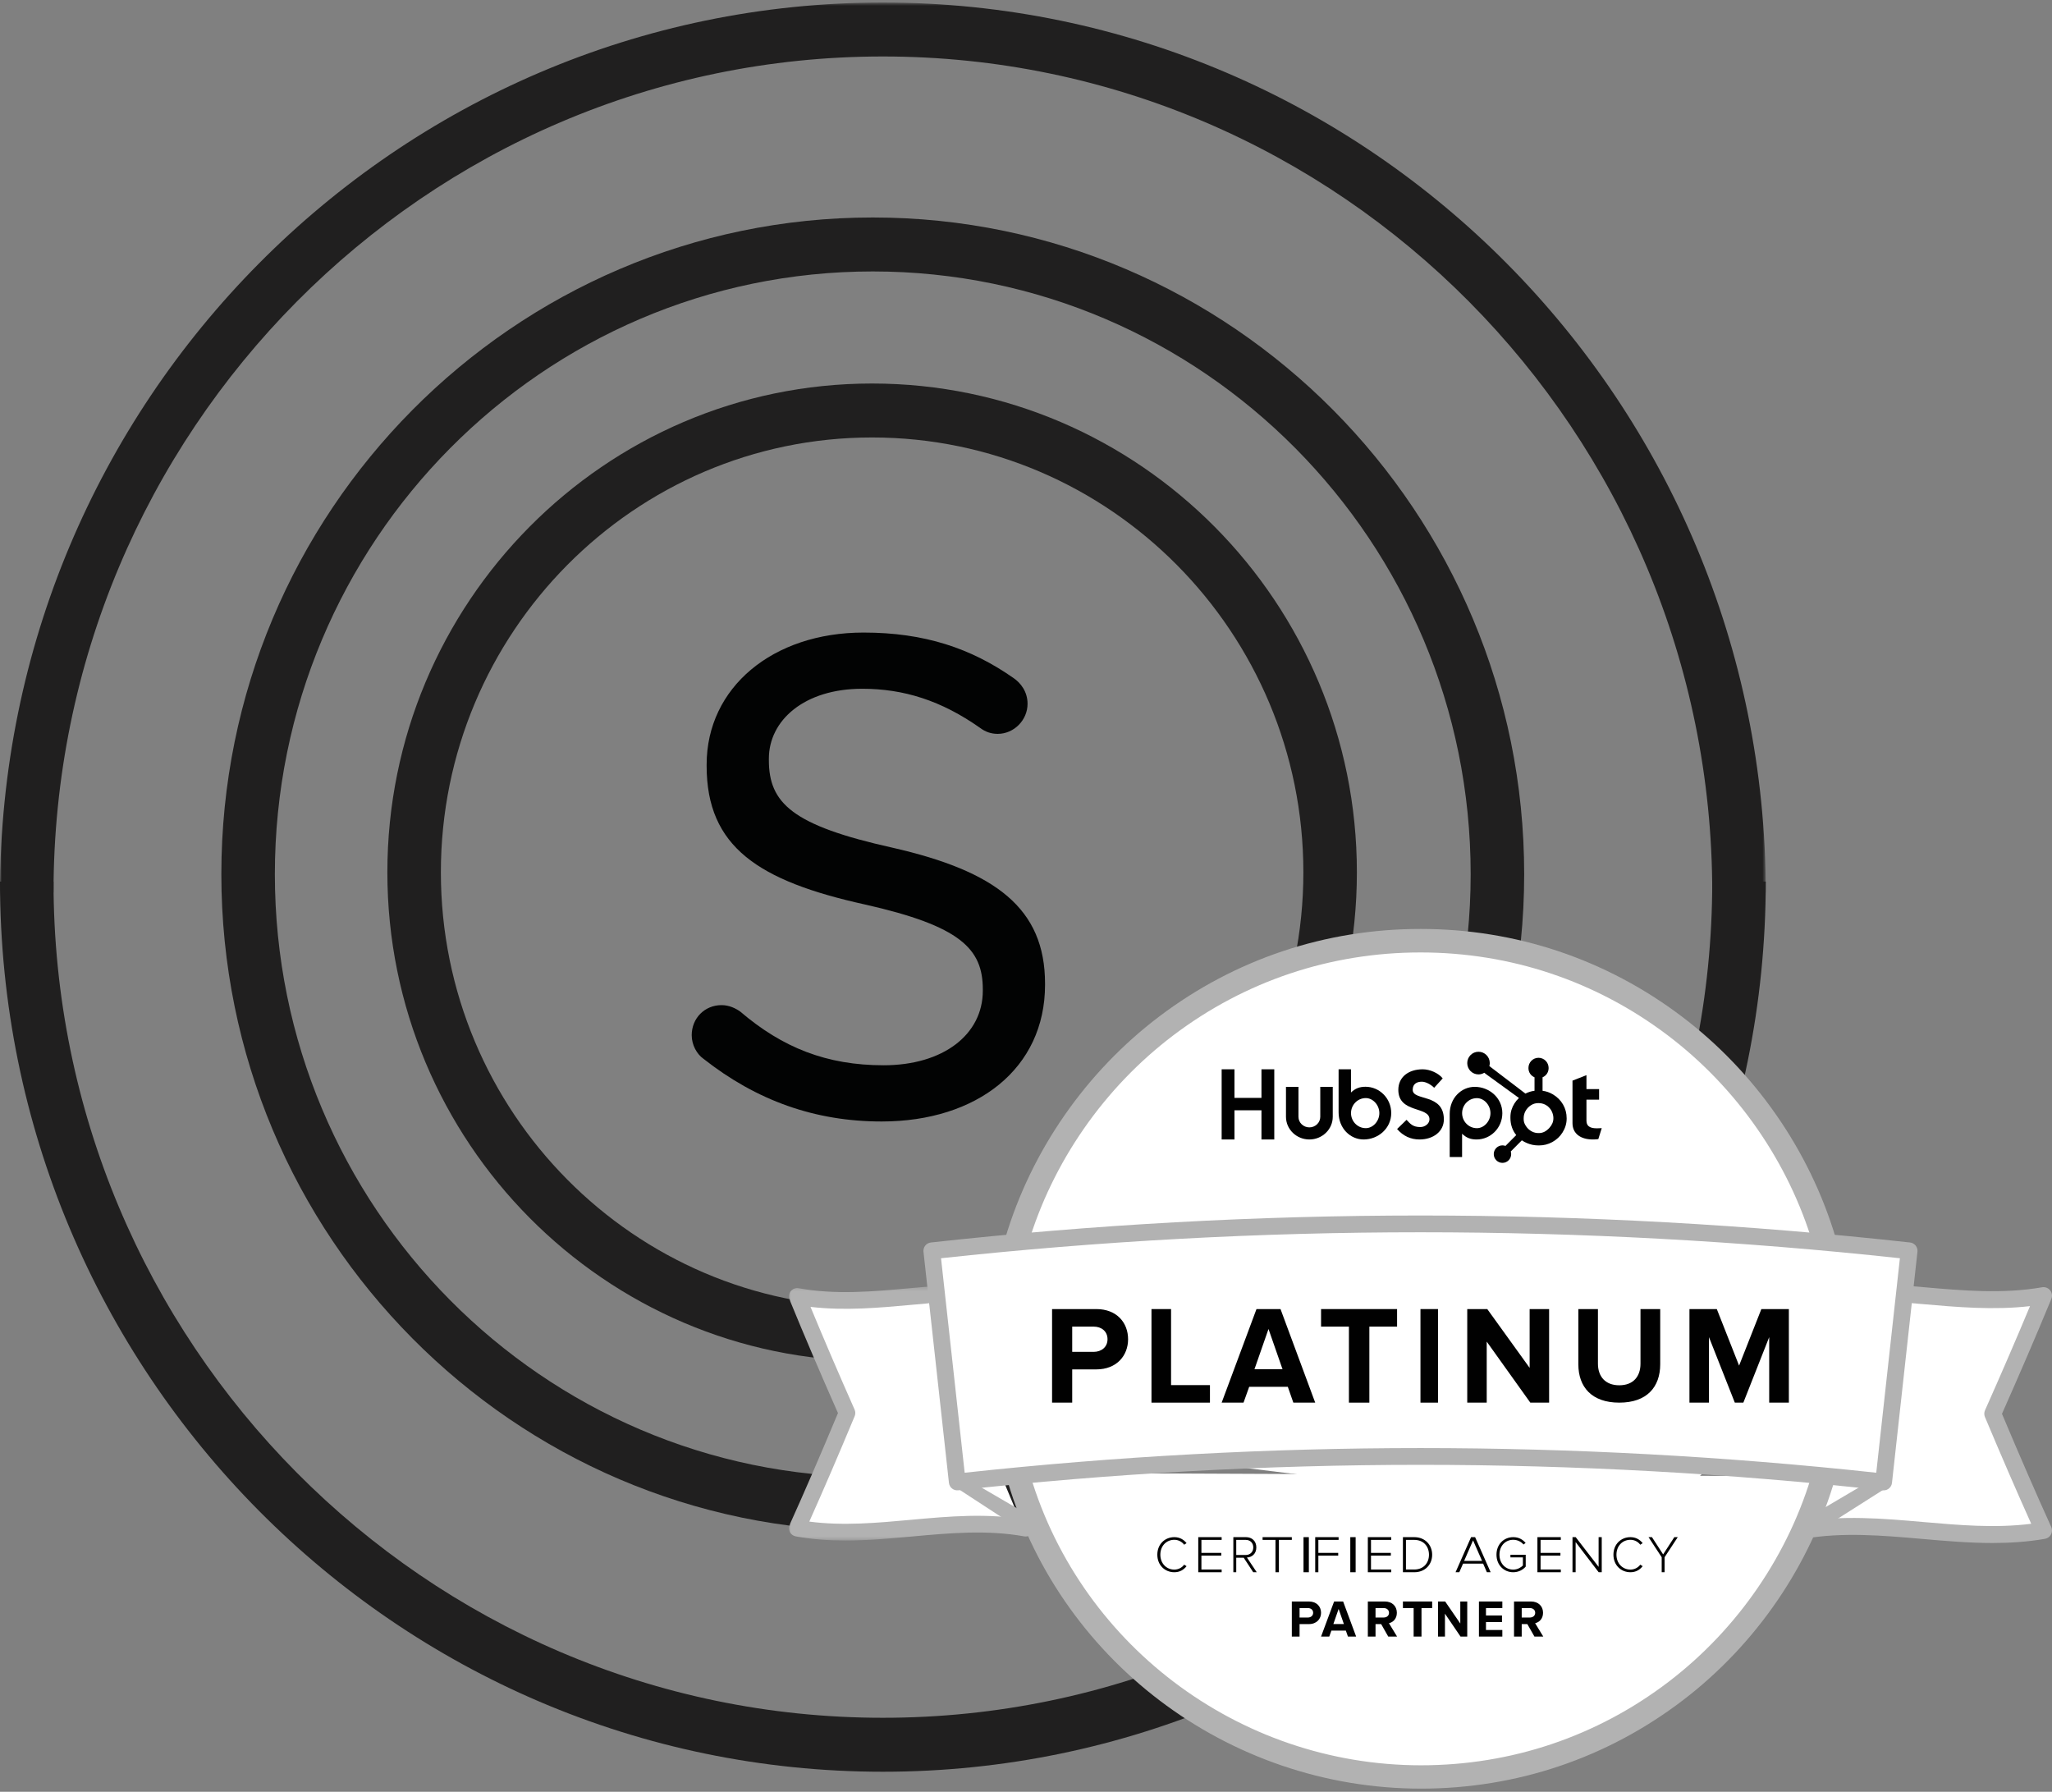<?xml version="1.0" encoding="UTF-8"?>
<svg width="528px" height="461px" viewBox="0 0 528 461" version="1.1" xmlns="http://www.w3.org/2000/svg" xmlns:xlink="http://www.w3.org/1999/xlink">
    <rect x="0" y="0" width="528" height="461" fill="#808080" stroke="none"/>
    <!-- Generator: Sketch 48.2 (47327) - http://www.bohemiancoding.com/sketch -->
    <title>Group 13</title>
    <desc>Created with Sketch.</desc>
    <defs>
        <polygon id="path-1" points="0 230.672 0 1.648 454.35 1.648 454.35 230.672 5.70596082e-15 230.672"></polygon>
        <polygon id="path-3" points="0 0.26 63.052 0.26 63.052 65.564 0 65.564"></polygon>
        <polygon id="path-5" points="0 222.685 325 222.685 325 0 0 0"></polygon>
    </defs>
    <g id="Misc-Brand-Art" stroke="none" stroke-width="1" fill="none" fill-rule="evenodd">
        <g id="Group-13" transform="translate(0, -1)">
            <g id="Group-2">
                <g id="Group-27">
                    <mask id="mask-2" fill="white">
                        <use xlink:href="#path-1"></use>
                    </mask>
                    <g id="Clip-26"></g>
                    <path d="M454.35,230.672 L440.581,230.672 C440.581,112.043 344.844,15.53 227.177,15.53 C109.505,15.53 13.769,112.043 13.769,230.672 L-0.001,230.672 C-0.001,104.388 101.908,1.648 227.177,1.648 C352.441,1.648 454.35,104.388 454.35,230.672" id="Fill-25" fill="#201F1F" mask="url(#mask-2)"></path>
                </g>
                <path d="M180.989,273.393 C179.316,272.214 177.985,269.86 177.985,267.34 C177.985,262.966 181.32,259.6 185.658,259.6 C187.658,259.6 189.328,260.446 190.497,261.283 C201.336,270.535 212.682,275.075 227.363,275.075 C242.71,275.075 252.887,267.169 252.887,255.901 L252.887,255.568 C252.887,245.142 247.214,239.256 222.525,233.703 C195.17,227.65 181.824,218.907 181.824,198.054 L181.824,197.717 C181.824,177.872 198.84,163.746 222.194,163.746 C237.875,163.746 249.883,167.783 260.891,175.518 C262.56,176.693 264.399,178.88 264.399,182.075 C264.399,186.282 260.891,189.81 256.722,189.81 C255.056,189.81 253.556,189.306 252.222,188.298 C242.21,181.237 232.533,178.205 221.855,178.205 C207.009,178.205 197.836,186.282 197.836,196.204 L197.836,196.538 C197.836,207.639 203.844,213.354 229.533,219.073 C256.222,225.126 268.899,234.715 268.899,254.056 L268.899,254.389 C268.899,275.917 251.387,289.538 226.859,289.538 C209.682,289.538 194.666,284.156 180.989,273.393" id="Fill-1" fill="#020303"></path>
                <path d="M227.174,456.837 C101.91,456.837 0,354.101 0,227.821 L13.77,227.821 C13.77,346.447 109.502,442.955 227.174,442.955 C344.845,442.955 440.578,346.447 440.578,227.821 L454.348,227.821 C454.348,354.101 352.438,456.837 227.174,456.837" id="Fill-28" fill="#201F1F"></path>
                <path d="M224.574,70.837 C139.74,70.837 70.725,140.403 70.725,225.908 C70.725,311.429 139.74,381.004 224.574,381.004 C309.407,381.004 378.418,311.429 378.418,225.908 C378.418,140.403 309.407,70.837 224.574,70.837 M224.574,394.886 C132.152,394.886 56.955,319.084 56.955,225.908 C56.955,132.745 132.152,56.955 224.574,56.955 C316.995,56.955 392.188,132.745 392.188,225.908 C392.188,319.084 316.995,394.886 224.574,394.886" id="Fill-30" fill="#201F1F"></path>
                <path d="M224.391,113.553 C163.215,113.553 113.442,163.742 113.442,225.431 C113.442,287.112 163.215,337.293 224.391,337.293 C285.584,337.293 335.37,287.112 335.37,225.431 C335.37,163.742 285.584,113.553 224.391,113.553 M224.391,351.179 C155.622,351.179 99.672,294.77 99.672,225.431 C99.672,156.088 155.622,99.672 224.391,99.672 C293.181,99.672 349.139,156.088 349.139,225.431 C349.139,294.77 293.181,351.179 224.391,351.179" id="Fill-32" fill="#201F1F"></path>
            </g>
            <g id="Group-12" transform="translate(203, 240)">
                <g id="Page-1">
                    <polygon id="Path-12" fill="#FFFFFF" points="38.079 83.244 44.41 141.19 149.376 134.648 214.865 136.679 267.84 141.19 281.576 141.19 287.819 83.244 240.723 78.186 174.217 75.575 133.362 78.186 93.588 78.186"></polygon>
                    <path d="M261.806,153.933 C282.368,150.317 302.933,157.549 323.495,153.933 C319.171,144.36 314.847,134.308 310.523,123.977 C314.847,114.221 319.171,104.186 323.495,93.672 C311.725,95.742 299.954,94.257 288.185,93.287" id="Fill-1" fill="#FFFFFF"></path>
                    <path d="M309.684,157.986 C303.575,157.986 297.509,157.455 291.559,156.934 C281.515,156.057 271.128,155.145 261.052,156.911 L260.301,152.618 C270.938,150.756 281.614,151.689 291.94,152.594 C301.058,153.391 310.459,154.214 319.653,153.039 C315.982,144.88 312.074,135.862 307.746,125.572 C307.513,125.017 307.52,124.389 307.764,123.839 C311.963,114.409 315.767,105.605 319.341,97.042 C309.986,98.122 300.639,97.304 291.564,96.51 C290.066,96.38 288.571,96.248 287.073,96.125 L287.428,91.782 C288.934,91.906 290.438,92.037 291.944,92.168 C301.985,93.047 312.372,93.956 322.447,92.193 C323.231,92.059 324.024,92.357 324.521,92.976 C325.018,93.596 325.138,94.437 324.835,95.172 C320.929,104.624 316.769,114.309 312.128,124.75 C316.76,135.751 320.911,145.283 324.805,153.864 C325.084,154.477 325.063,155.185 324.748,155.781 C324.434,156.376 323.86,156.794 323.198,156.911 C318.691,157.699 314.175,157.986 309.684,157.986" id="Fill-3" fill="#B2B2B2"></path>
                    <path d="M60.185,153.933 C40.625,150.316 21.065,157.549 1.505,153.933 C5.767,144.385 10.03,134.321 14.292,123.967 C10.03,114.229 5.767,104.199 1.505,93.655 C12.636,95.713 23.767,94.257 34.898,93.287" id="Fill-5" fill="#FFFFFF"></path>
                    <g id="Group-9" transform="translate(0, 91.782)">
                        <mask id="mask-4" fill="white">
                            <use xlink:href="#path-3"></use>
                        </mask>
                        <g id="Clip-8"></g>
                        <path d="M14.561,65.564 C10.306,65.564 6.028,65.28 1.754,64.5 C1.107,64.382 0.549,63.97 0.243,63.382 C-0.062,62.794 -0.081,62.098 0.192,61.495 C3.997,53.079 8.066,43.677 12.618,32.776 C8.054,22.463 3.975,12.907 0.161,3.593 C-0.136,2.866 -0.016,2.033 0.474,1.422 C0.965,0.812 1.746,0.514 2.516,0.659 C12.027,2.395 21.838,1.499 31.326,0.633 C32.685,0.509 34.045,0.385 35.404,0.268 C36.572,0.166 37.613,1.044 37.713,2.227 C37.814,3.41 36.942,4.45 35.768,4.552 C34.416,4.668 33.063,4.791 31.712,4.914 C23.165,5.694 14.366,6.496 5.551,5.456 C9.04,13.887 12.767,22.566 16.894,31.875 C17.135,32.417 17.141,33.036 16.913,33.583 C12.661,43.781 8.828,52.684 5.238,60.697 C13.892,61.837 22.745,61.029 31.333,60.244 C41.108,59.351 51.215,58.43 61.298,60.27 C62.458,60.482 63.228,61.601 63.018,62.769 C62.808,63.935 61.693,64.713 60.536,64.5 C51.024,62.764 41.21,63.659 31.718,64.526 C26.087,65.04 20.345,65.564 14.561,65.564" id="Fill-7" fill="#B2B2B2" mask="url(#mask-4)"></path>
                    </g>
                    <polygon id="Path" fill="#FFFFFF" points="67.301 132.534 181.23 146.497 228.585 146.497 245.018 130.258"></polygon>
                    <path d="M55.671,150.961 C39.191,147.814 22.71,154.172 6.231,151.108 C10.04,142.656 13.849,133.7 17.658,124.475 C13.778,115.946 9.899,107.137 6.019,97.801 C16.216,99.973 26.414,98.505 36.612,97.883" id="Fill-10" fill="#FFFFFF"></path>
                    <polygon id="Fill-12" fill="#B2B2B2" points="62.583 156.481 42.13 143.137 43.04 139.931 64.699 152.549"></polygon>
                    <path d="M58.681,79.745 C71.99,35.37 113.441,3.009 162.514,3.009 C211.552,3.009 252.979,35.325 266.319,79.651" id="Fill-14" fill="#FFFFFF"></path>
                    <path d="M61.475,81.25 L55.671,79.526 C62.375,57.016 76.445,36.772 95.291,22.518 C114.77,7.787 138.016,0 162.514,0 C186.995,0 210.227,7.777 229.698,22.488 C248.536,36.722 262.609,56.943 269.329,79.429 L263.526,81.158 C257.172,59.897 243.861,40.774 226.044,27.311 C207.634,13.401 185.666,6.048 162.514,6.048 C139.346,6.048 117.365,13.41 98.946,27.341 C81.122,40.82 67.814,59.966 61.475,81.25" id="Fill-16" fill="#B2B2B2"></path>
                    <polygon id="Fill-18" fill="#010101" points="121.586 43.467 114.64 43.467 114.64 36.111 111.343 36.111 111.343 54.167 114.64 54.167 114.64 46.657 121.586 46.657 121.586 54.167 124.884 54.167 124.884 36.111 121.586 36.111"></polygon>
                    <path d="M136.719,48.334 C136.719,49.833 135.459,51.053 133.913,51.053 C132.366,51.053 131.107,49.833 131.107,48.334 L131.107,40.625 L127.894,40.625 L127.894,48.334 C127.894,51.55 130.594,54.167 133.913,54.167 C137.231,54.167 139.931,51.55 139.931,48.334 L139.931,40.625 L136.719,40.625 L136.719,48.334 Z" id="Fill-20" fill="#010101"></path>
                    <path d="M148.439,51.252 C146.279,51.252 144.628,49.47 144.628,47.385 C144.628,45.299 146.279,43.516 148.439,43.516 C150.269,43.516 151.921,45.299 151.921,47.385 C151.921,49.47 150.269,51.252 148.439,51.252 M148.36,40.603 C146.784,40.603 145.684,41.055 144.621,42.086 L144.621,36.111 L141.435,36.111 L141.435,47.184 C141.435,51.328 144.467,54.167 147.873,54.167 C151.658,54.167 154.977,51.277 154.977,47.385 C154.977,43.542 151.917,40.603 148.36,40.603" id="Fill-22" fill="#010101"></path>
                    <path d="M160.503,41.392 C160.503,39.807 161.629,39.304 162.862,39.304 C163.854,39.304 165.167,40.009 166.024,40.864 L168.222,38.45 C167.124,37.067 164.9,36.111 163.076,36.111 C159.43,36.111 156.803,38.098 156.803,41.392 C156.803,47.502 164.819,45.566 164.819,48.986 C164.819,50.042 163.72,50.973 162.461,50.973 C160.476,50.973 159.833,50.068 158.921,49.112 L156.481,51.475 C158.037,53.261 159.967,54.167 162.273,54.167 C165.73,54.167 168.519,52.155 168.519,49.011 C168.519,42.222 160.503,44.335 160.503,41.392" id="Fill-24" fill="#010101"></path>
                    <path d="M177.026,51.258 C174.868,51.258 173.217,49.476 173.217,47.396 C173.217,45.313 174.868,43.533 177.026,43.533 C178.856,43.533 180.509,45.313 180.509,47.396 C180.509,49.476 178.856,51.258 177.026,51.258 M176.461,40.625 C173.055,40.625 170.023,43.457 170.023,47.596 L170.023,58.681 L173.21,58.681 L173.21,52.687 C174.272,53.715 175.371,54.167 176.948,54.167 C180.505,54.167 183.565,51.233 183.565,47.396 C183.565,43.509 180.246,40.625 176.461,40.625" id="Fill-26" fill="#010101"></path>
                    <path d="M207.899,51.296 C205.806,51.296 205.211,50.505 205.211,49.292 L205.211,43.925 L208.464,43.925 L208.464,41.204 L205.211,41.204 L205.211,37.616 L201.62,39.027 L201.62,49.961 C201.62,52.757 203.826,54.167 206.852,54.167 C207.304,54.167 207.927,54.141 208.267,54.068 L209.144,51.248 C208.748,51.271 208.295,51.296 207.899,51.296" id="Fill-28" fill="#010101"></path>
                    <path d="M195.69,51.158 C194.916,52.024 194.026,52.515 193.019,52.515 L192.854,52.515 C192.28,52.515 191.717,52.398 191.166,52.107 C190.546,51.787 190.064,51.351 189.678,50.774 C189.279,50.206 189.052,49.607 189.052,48.95 L189.052,48.751 C189.052,48.105 189.186,47.493 189.496,46.914 C189.828,46.283 190.282,45.784 190.877,45.393 C191.463,45.005 192.093,44.809 192.79,44.809 L192.854,44.809 C193.485,44.809 194.083,44.94 194.647,45.23 C195.221,45.539 195.69,45.966 196.055,46.523 C196.408,47.079 196.619,47.681 196.687,48.335 C196.697,48.471 196.703,48.59 196.703,48.722 C196.703,49.61 196.365,50.411 195.69,51.158 M199.19,45.177 C198.561,44.088 197.675,43.214 196.568,42.556 C195.741,42.072 194.888,41.765 193.915,41.633 L193.915,38.171 C194.888,37.758 195.476,36.845 195.476,35.779 C195.476,34.325 194.316,33.149 192.873,33.149 C191.429,33.149 190.283,34.325 190.283,35.779 C190.283,36.845 190.875,37.758 191.848,38.171 L191.848,41.634 C190.998,41.747 190.239,41.989 189.507,42.362 C188.011,41.219 183.09,37.471 180.223,35.281 C180.29,35.034 180.335,34.78 180.335,34.512 C180.335,32.902 179.034,31.597 177.434,31.597 C175.834,31.597 174.537,32.902 174.537,34.512 C174.537,36.121 175.831,37.426 177.432,37.426 C177.977,37.426 178.483,37.265 178.919,37 L179.523,37.463 L187.842,43.493 C187.401,43.899 187.018,44.361 186.691,44.88 C186.026,45.937 185.648,47.1 185.648,48.368 L185.648,48.632 C185.648,49.523 185.789,50.364 186.075,51.154 C186.328,51.843 186.683,52.47 187.14,53.036 L184.373,55.822 C184.128,55.73 183.867,55.681 183.598,55.681 C183,55.681 182.439,55.916 182.015,56.34 C181.593,56.765 181.36,57.331 181.36,57.933 C181.361,58.535 181.593,59.1 182.015,59.525 C182.439,59.95 183,60.185 183.598,60.185 C184.197,60.185 184.758,59.95 185.182,59.525 C185.604,59.1 185.837,58.534 185.837,57.933 C185.837,57.7 185.802,57.473 185.733,57.257 L188.587,54.385 C188.978,54.657 189.401,54.879 189.855,55.077 C190.751,55.466 191.739,55.696 192.822,55.696 L193.019,55.696 C194.216,55.696 195.344,55.421 196.405,54.842 C197.524,54.232 198.411,53.399 199.073,52.332 C199.737,51.262 200.116,50.083 200.116,48.784 L200.116,48.719 C200.116,47.439 199.809,46.258 199.19,45.177" id="Fill-30" fill="#010101"></path>
                    <polygon id="Fill-32" fill="#B2B2B2" points="262.391 156.481 260.301 152.549 281.691 139.931 282.87 143.475"></polygon>
                    <path d="M264.815,140.831 C251.993,186.34 210.422,219.676 161.12,219.676 C111.494,219.676 69.701,185.899 57.176,139.931" id="Fill-34" fill="#FFFFFF"></path>
                    <path d="M162.628,221.181 C112.818,221.181 68.836,187.804 55.671,140.014 L61.483,138.426 C73.931,183.616 115.524,215.179 162.628,215.179 C185.913,215.179 207.961,207.738 226.389,193.662 C244.237,180.03 257.427,160.72 263.531,139.293 L269.329,140.93 C262.874,163.593 248.926,184.011 230.056,198.425 C210.567,213.311 187.251,221.181 162.628,221.181" id="Fill-36" fill="#B2B2B2"></path>
                    <path d="M94.792,160.995 C94.792,158.313 96.721,156.481 99.168,156.481 C100.54,156.481 101.576,157.096 102.315,158.025 L101.693,158.43 C101.148,157.672 100.203,157.162 99.168,157.162 C97.134,157.162 95.568,158.719 95.568,160.995 C95.568,163.246 97.134,164.828 99.168,164.828 C100.203,164.828 101.148,164.318 101.693,163.56 L102.315,163.952 C101.55,164.908 100.54,165.509 99.168,165.509 C96.721,165.509 94.792,163.677 94.792,160.995" id="Fill-38" fill="#010101"></path>
                    <polygon id="Fill-40" fill="#010101" points="105.324 165.509 105.324 156.481 111.343 156.481 111.343 157.186 106.136 157.186 106.136 160.528 111.243 160.528 111.243 161.233 106.136 161.233 106.136 164.806 111.343 164.806 111.343 165.509"></polygon>
                    <path d="M119.481,159.121 C119.481,157.984 118.696,157.186 117.545,157.186 L115.098,157.186 L115.098,161.07 L117.545,161.07 C118.696,161.07 119.481,160.258 119.481,159.121 Z M119.467,165.509 L117.021,161.774 L115.098,161.774 L115.098,165.509 L114.352,165.509 L114.352,156.481 L117.61,156.481 C119.115,156.481 120.266,157.47 120.266,159.121 C120.266,160.759 119.14,161.665 117.845,161.72 L120.37,165.509 L119.467,165.509 Z" id="Fill-42" fill="#010101"></path>
                    <polygon id="Fill-44" fill="#010101" points="125.195 165.509 125.195 157.186 121.875 157.186 121.875 156.481 129.398 156.481 129.398 157.186 126.078 157.186 126.078 165.509"></polygon>
                    <mask id="mask-6" fill="white">
                        <use xlink:href="#path-5"></use>
                    </mask>
                    <g id="Clip-47"></g>
                    <polygon id="Fill-46" fill="#010101" mask="url(#mask-6)" points="132.407 165.509 133.781 165.509 133.781 156.481 132.407 156.481"></polygon>
                    <polygon id="Fill-48" fill="#010101" mask="url(#mask-6)" points="135.417 165.509 135.417 156.481 141.435 156.481 141.435 157.186 136.228 157.186 136.228 160.528 141.336 160.528 141.336 161.233 136.228 161.233 136.228 165.509"></polygon>
                    <polygon id="Fill-49" fill="#010101" mask="url(#mask-6)" points="144.444 165.509 145.818 165.509 145.818 156.481 144.444 156.481"></polygon>
                    <polygon id="Fill-50" fill="#010101" mask="url(#mask-6)" points="148.958 165.509 148.958 156.481 154.977 156.481 154.977 157.186 149.77 157.186 149.77 160.528 154.877 160.528 154.877 161.233 149.77 161.233 149.77 164.806 154.977 164.806 154.977 165.509"></polygon>
                    <path d="M164.689,161.003 C164.689,158.891 163.321,157.186 160.9,157.186 L158.766,157.186 L158.766,164.806 L160.9,164.806 C163.307,164.806 164.689,163.114 164.689,161.003 Z M157.986,165.509 L157.986,156.481 L160.9,156.481 C163.731,156.481 165.509,158.525 165.509,161.003 C165.509,163.506 163.731,165.509 160.9,165.509 L157.986,165.509 Z" id="Fill-51" fill="#010101" mask="url(#mask-6)"></path>
                    <path d="M176.034,157.308 L173.737,162.586 L178.346,162.586 L176.034,157.308 Z M179.59,165.509 L178.624,163.29 L173.459,163.29 L172.494,165.509 L171.528,165.509 L175.522,156.481 L176.561,156.481 L180.556,165.509 L179.59,165.509 Z" id="Fill-52" fill="#010101" mask="url(#mask-6)"></path>
                    <path d="M182.06,160.989 C182.06,158.297 183.982,156.481 186.363,156.481 C187.763,156.481 188.781,157.056 189.558,157.971 L189.01,158.376 C188.412,157.644 187.445,157.161 186.363,157.161 C184.363,157.161 182.824,158.716 182.824,160.989 C182.824,163.236 184.363,164.83 186.363,164.83 C187.495,164.83 188.386,164.255 188.857,163.771 L188.857,161.682 L185.65,161.682 L185.65,161.015 L189.583,161.015 L189.583,164.06 C188.832,164.921 187.699,165.509 186.363,165.509 C183.982,165.509 182.06,163.68 182.06,160.989" id="Fill-53" fill="#010101" mask="url(#mask-6)"></path>
                    <polygon id="Fill-54" fill="#010101" mask="url(#mask-6)" points="192.593 165.509 192.593 156.481 198.611 156.481 198.611 157.186 193.404 157.186 193.404 160.528 198.512 160.528 198.512 161.233 193.404 161.233 193.404 164.806 198.611 164.806 198.611 165.509"></polygon>
                    <polygon id="Fill-55" fill="#010101" mask="url(#mask-6)" points="208.353 165.509 202.425 157.754 202.425 165.509 201.62 165.509 201.62 156.481 202.44 156.481 208.338 164.129 208.338 156.481 209.144 156.481 209.144 165.509"></polygon>
                    <path d="M212.153,160.995 C212.153,158.313 214.082,156.481 216.529,156.481 C217.901,156.481 218.937,157.096 219.676,158.025 L219.054,158.43 C218.509,157.672 217.565,157.162 216.529,157.162 C214.495,157.162 212.929,158.719 212.929,160.995 C212.929,163.246 214.495,164.828 216.529,164.828 C217.565,164.828 218.509,164.318 219.054,163.56 L219.676,163.952 C218.911,164.908 217.901,165.509 216.529,165.509 C214.082,165.509 212.153,163.677 212.153,160.995" id="Fill-56" fill="#010101" mask="url(#mask-6)"></path>
                    <polygon id="Fill-57" fill="#010101" mask="url(#mask-6)" points="224.57 165.509 224.57 161.652 221.181 156.481 222.063 156.481 224.942 160.921 227.82 156.481 228.704 156.481 225.313 161.652 225.313 165.509"></polygon>
                    <path d="M134.887,175.942 C134.887,175.184 134.297,174.724 133.511,174.724 L131.391,174.724 L131.391,177.161 L133.511,177.161 C134.297,177.161 134.887,176.687 134.887,175.942 Z M129.398,182.06 L129.398,173.032 L133.778,173.032 C135.813,173.032 136.921,174.359 136.921,175.942 C136.921,177.512 135.799,178.852 133.778,178.852 L131.391,178.852 L131.391,182.06 L129.398,182.06 Z" id="Fill-58" fill="#010101" mask="url(#mask-6)"></path>
                    <path d="M141.442,174.954 L140.087,178.839 L142.796,178.839 L141.442,174.954 Z M143.838,182.06 L143.304,180.531 L139.579,180.531 L139.032,182.06 L136.921,182.06 L140.282,173.032 L142.601,173.032 L145.949,182.06 L143.838,182.06 Z" id="Fill-59" fill="#010101" mask="url(#mask-6)"></path>
                    <path d="M154.406,175.942 C154.406,175.184 153.807,174.724 153.011,174.724 L150.937,174.724 L150.937,177.161 L153.011,177.161 C153.807,177.161 154.406,176.7 154.406,175.942 Z M154.21,182.06 L152.386,178.852 L150.937,178.852 L150.937,182.06 L148.958,182.06 L148.958,173.032 L153.305,173.032 C155.241,173.032 156.425,174.264 156.425,175.942 C156.425,177.54 155.394,178.392 154.391,178.623 L156.481,182.06 L154.21,182.06 Z" id="Fill-60" fill="#010101" mask="url(#mask-6)"></path>
                    <polygon id="Fill-61" fill="#010101" mask="url(#mask-6)" points="160.743 182.06 160.743 174.724 157.986 174.724 157.986 173.032 165.509 173.032 165.509 174.724 162.765 174.724 162.765 182.06"></polygon>
                    <polygon id="Fill-62" fill="#010101" mask="url(#mask-6)" points="172.81 182.06 168.803 176.173 168.803 182.06 167.014 182.06 167.014 173.032 168.854 173.032 172.748 178.703 172.748 173.032 174.537 173.032 174.537 182.06"></polygon>
                    <polygon id="Fill-63" fill="#010101" mask="url(#mask-6)" points="177.546 182.06 177.546 173.032 183.565 173.032 183.565 174.724 179.356 174.724 179.356 176.633 183.475 176.633 183.475 178.325 179.356 178.325 179.356 180.368 183.565 180.368 183.565 182.06"></polygon>
                    <path d="M192.021,175.942 C192.021,175.184 191.423,174.724 190.627,174.724 L188.552,174.724 L188.552,177.161 L190.627,177.161 C191.423,177.161 192.021,176.7 192.021,175.942 Z M191.826,182.06 L190.001,178.852 L188.552,178.852 L188.552,182.06 L186.574,182.06 L186.574,173.032 L190.921,173.032 C192.857,173.032 194.041,174.264 194.041,175.942 C194.041,177.54 193.01,178.392 192.007,178.623 L194.097,182.06 L191.826,182.06 Z" id="Fill-64" fill="#010101" mask="url(#mask-6)"></path>
                    <path d="M162.5,133.561 C201.522,133.561 240.968,135.696 279.78,139.908 L285.862,84.725 C245.039,80.29 203.546,78.042 162.5,78.042 C121.453,78.042 79.96,80.29 39.138,84.725 L45.22,139.908 C84.031,135.696 123.477,133.561 162.5,133.561 M281.686,144.444 C281.608,144.444 281.529,144.44 281.448,144.432 C242.103,140.081 202.083,137.875 162.5,137.875 C122.916,137.875 82.896,140.081 43.552,144.432 C42.367,144.555 41.305,143.708 41.174,142.524 L34.62,83.052 C34.557,82.483 34.722,81.912 35.079,81.466 C35.436,81.019 35.956,80.733 36.524,80.67 C78.193,76.063 120.577,73.727 162.5,73.727 C204.422,73.727 246.806,76.063 288.476,80.67 C289.044,80.733 289.563,81.019 289.92,81.466 C290.277,81.912 290.443,82.483 290.38,83.052 L283.826,142.524 C283.703,143.628 282.77,144.444 281.686,144.444" id="Fill-65" fill="#B2B2B2" mask="url(#mask-6)"></path>
                    <path d="M81.976,105.561 C81.976,103.541 80.446,102.314 78.401,102.314 L72.89,102.314 L72.89,108.81 L78.401,108.81 C80.446,108.81 81.976,107.546 81.976,105.561 Z M67.708,121.875 L67.708,97.801 L79.094,97.801 C84.386,97.801 87.269,101.339 87.269,105.561 C87.269,109.748 84.35,113.32 79.094,113.32 L72.89,113.32 L72.89,121.875 L67.708,121.875 Z" id="Fill-66" fill="#010101" mask="url(#mask-6)"></path>
                    <polygon id="Fill-67" fill="#010101" mask="url(#mask-6)" points="93.287 121.875 93.287 97.801 98.326 97.801 98.326 117.364 108.333 117.364 108.333 121.875"></polygon>
                    <path d="M123.397,102.926 L119.784,113.286 L127.01,113.286 L123.397,102.926 Z M129.79,121.875 L128.365,117.797 L118.43,117.797 L116.97,121.875 L111.343,121.875 L120.305,97.801 L126.49,97.801 L135.417,121.875 L129.79,121.875 Z" id="Fill-68" fill="#010101" mask="url(#mask-6)"></path>
                    <polygon id="Fill-69" fill="#010101" mask="url(#mask-6)" points="144.091 121.875 144.091 102.313 136.921 102.313 136.921 97.801 156.481 97.801 156.481 102.313 149.349 102.313 149.349 121.875"></polygon>
                    <polygon id="Fill-70" fill="#010101" mask="url(#mask-6)" points="162.5 121.875 167.014 121.875 167.014 97.801 162.5 97.801"></polygon>
                    <polygon id="Fill-71" fill="#010101" mask="url(#mask-6)" points="190.767 121.875 179.548 106.175 179.548 121.875 174.537 121.875 174.537 97.801 179.69 97.801 190.591 112.924 190.591 97.801 195.602 97.801 195.602 121.875"></polygon>
                    <path d="M203.125,112.02 L203.125,97.801 L208.165,97.801 L208.165,111.841 C208.165,115.141 210.054,117.408 213.656,117.408 C217.262,117.408 219.115,115.141 219.115,111.841 L219.115,97.801 L224.19,97.801 L224.19,111.984 C224.19,117.869 220.76,121.875 213.656,121.875 C206.552,121.875 203.125,117.833 203.125,112.02" id="Fill-72" fill="#010101" mask="url(#mask-6)"></path>
                    <polygon id="Fill-73" fill="#010101" mask="url(#mask-6)" points="252.232 121.875 252.232 105.021 245.581 121.875 243.387 121.875 236.736 105.021 236.736 121.875 231.713 121.875 231.713 97.801 238.752 97.801 244.483 112.346 250.215 97.801 257.292 97.801 257.292 121.875"></polygon>
                </g>
            </g>
        </g>
    </g>
</svg>
